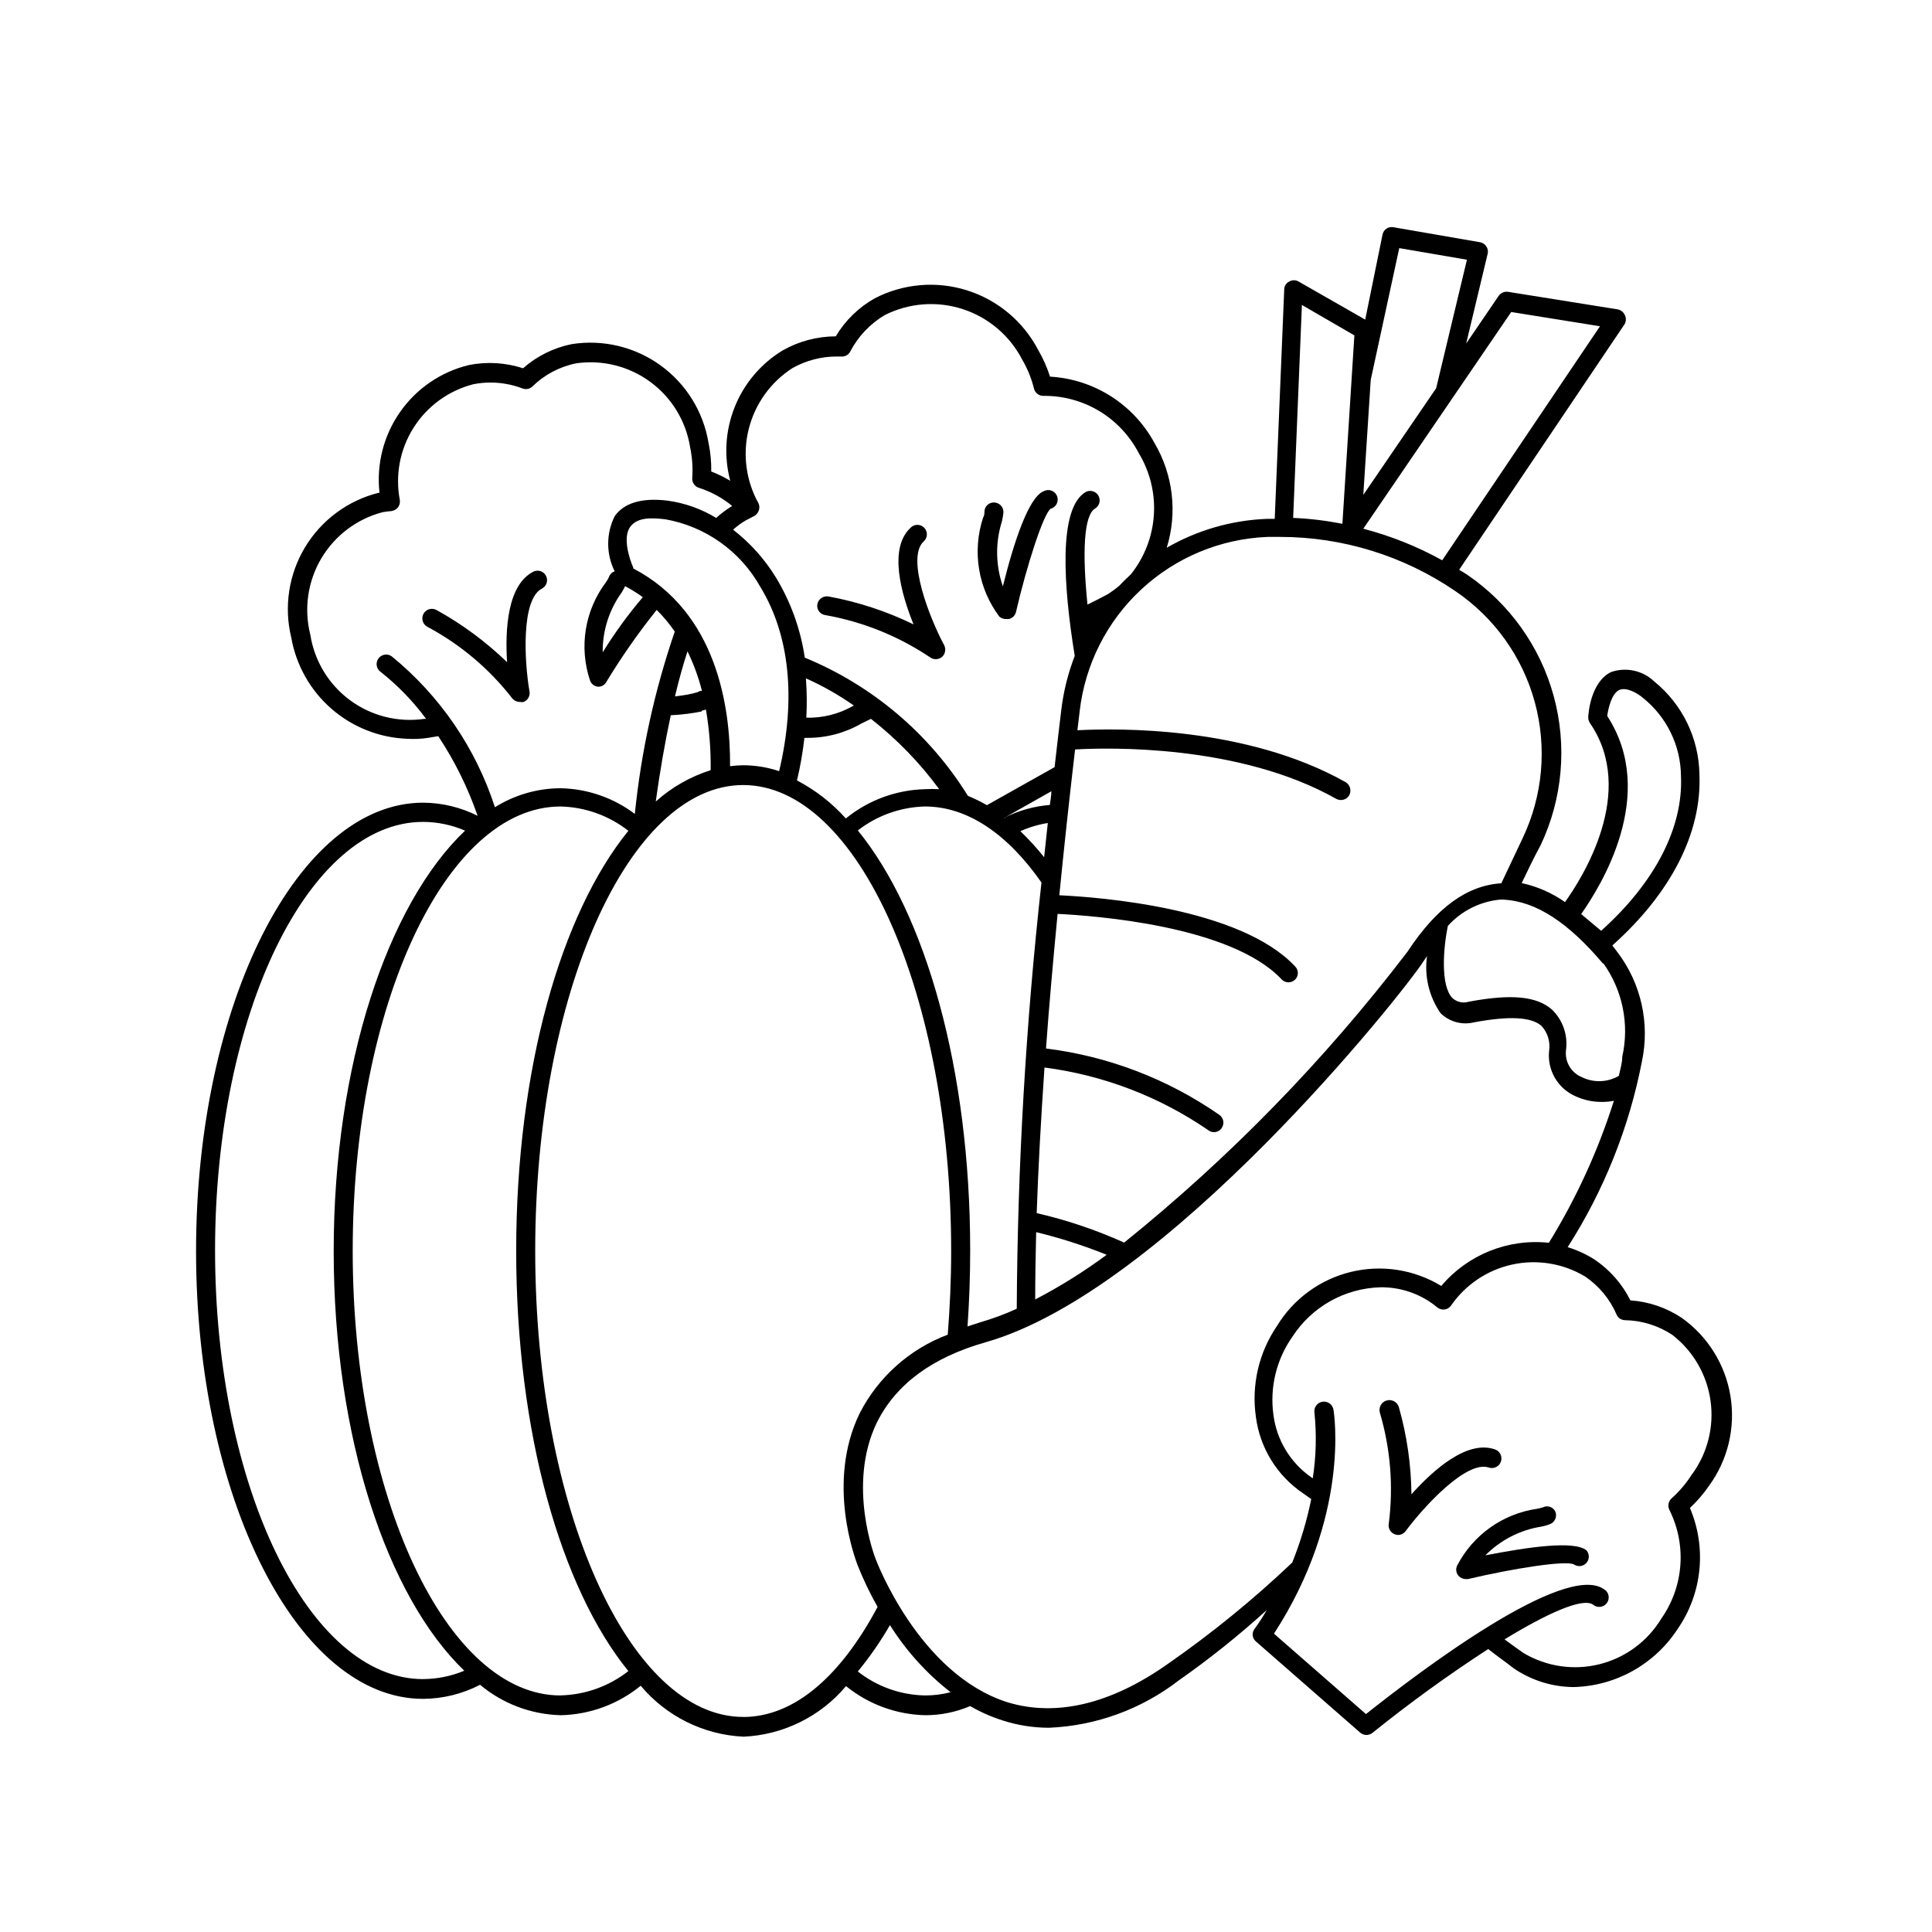 <?xml version="1.0" encoding="UTF-8"?>
<!-- Uploaded to: ICON Repo, www.iconrepo.com, Generator: ICON Repo Mixer Tools -->
<svg fill="#000000" width="800px" height="800px" version="1.1" viewBox="144 144 512 512" xmlns="http://www.w3.org/2000/svg">
 <g>
  <path d="m281.86 330.02c0.297 0.07 0.609 0.07 0.906 0 1.113-0.438 1.766-1.594 1.562-2.769-1.359-7.758-2.316-24.586 3.375-27.305v-0.004c1.148-0.652 1.598-2.082 1.027-3.273-0.57-1.195-1.965-1.742-3.195-1.262-7.106 3.375-7.707 15.516-7.152 24.082-5.609-5.426-11.91-10.082-18.742-13.852-0.594-0.316-1.289-0.379-1.93-0.184-0.645 0.199-1.184 0.645-1.496 1.238-0.652 1.238-0.18 2.773 1.059 3.426 8.738 4.668 16.395 11.121 22.469 18.945 0.52 0.633 1.301 0.984 2.117 0.957z"/>
  <path d="m362.67 307c9.906 1.746 19.344 5.535 27.707 11.133 0.949 0.742 2.277 0.742 3.227 0 0.906-0.793 1.156-2.102 0.602-3.172-3.777-7.004-10.078-23.023-5.492-27.406l0.004-0.004c0.539-0.445 0.867-1.094 0.91-1.793 0.039-0.699-0.211-1.387-0.695-1.891-0.484-0.508-1.16-0.789-1.859-0.777-0.699 0.012-1.363 0.312-1.832 0.836-5.793 5.492-2.418 17.48 0.855 25.543-7.152-3.481-14.746-5.973-22.57-7.406-1.371-0.215-2.668 0.699-2.922 2.066-0.117 0.656 0.035 1.328 0.426 1.871 0.391 0.539 0.98 0.902 1.641 1z"/>
  <path d="m410.78 308.05h0.605-0.004c0.926-0.223 1.645-0.941 1.867-1.867 2.769-11.992 7.203-25.844 9.168-27.355 0.703-0.18 1.293-0.656 1.617-1.305 0.328-0.645 0.359-1.402 0.09-2.074s-0.816-1.195-1.5-1.438c-0.684-0.238-1.438-0.172-2.07 0.184-3.93 1.562-7.859 13.402-10.781 25.191v-0.004c-1.918-5.496-2.023-11.465-0.305-17.027 0.23-0.875 0.383-1.77 0.453-2.672 0-0.676-0.27-1.324-0.754-1.797-0.484-0.477-1.137-0.734-1.812-0.723-0.664 0-1.301 0.27-1.766 0.742s-0.719 1.113-0.703 1.777c0 0.352 0 0.855-0.352 1.512h-0.004c-2.938 8.934-1.32 18.738 4.336 26.25 0.535 0.441 1.219 0.66 1.914 0.605z"/>
  <path d="m589.68 493.25c-4.055-2.703-8.742-4.301-13.605-4.637-2.184-4.371-5.461-8.105-9.52-10.832-2.211-1.402-4.602-2.504-7.106-3.273 9.633-15.047 16.316-31.781 19.699-49.324 2.102-10.07-0.25-20.555-6.449-28.766l-1.41-1.863c15.516-13.855 23.73-29.824 23.074-45.344-0.145-9.559-4.516-18.562-11.938-24.586-3.051-2.938-7.492-3.91-11.488-2.519-5.441 2.672-5.996 11.035-6.047 11.941-0.004 0.555 0.152 1.098 0.453 1.562 12.543 18.238-2.066 41.109-6.602 47.457h0.004c-3.453-2.434-7.359-4.148-11.488-5.039 1.664-3.426 3.273-6.852 5.039-10.078v0.004c5.816-12.32 7.043-26.312 3.457-39.453-3.582-13.145-11.742-24.578-23.004-32.238-0.656-0.453-1.41-0.855-2.066-1.258l43.883-65.141v-0.004c0.402-0.758 0.402-1.664 0-2.418-0.363-0.77-1.078-1.316-1.918-1.461l-28.969-4.637c-0.973-0.16-1.949 0.25-2.519 1.059l-8.613 12.645 5.691-23.781c0.172-0.672 0.043-1.391-0.352-1.965-0.371-0.586-0.977-0.988-1.66-1.105l-22.973-3.981h-0.004c-1.332-0.246-2.617 0.633-2.871 1.965l-4.586 22.52-17.633-10.078v0.004c-0.773-0.473-1.746-0.473-2.519 0-0.793 0.383-1.301 1.184-1.309 2.062l-2.519 60.809h-1.965v0.004c-9.375 0.34-18.523 2.969-26.652 7.656 2.867-9.277 1.699-19.336-3.223-27.711-5.547-10.289-16.039-16.965-27.711-17.633-0.777-2.457-1.828-4.824-3.121-7.051-3.941-7.551-10.715-13.234-18.836-15.805-8.121-2.566-16.926-1.812-24.492 2.102-4.262 2.398-7.824 5.871-10.328 10.074-4.965 0.016-9.844 1.316-14.156 3.777-5.715 3.5-10.145 8.746-12.629 14.965-2.488 6.219-2.902 13.074-1.176 19.547-1.602-0.977-3.289-1.801-5.039-2.469 0.043-2.519-0.195-5.039-0.707-7.508-1.348-8.281-5.922-15.691-12.719-20.609-6.797-4.918-15.266-6.945-23.555-5.637-4.785 0.965-9.234 3.172-12.898 6.398-4.633-1.512-9.578-1.809-14.355-0.855-7.394 1.789-13.879 6.219-18.238 12.453s-6.293 13.844-5.441 21.402h-0.254c-8.141 2.047-15.145 7.234-19.477 14.426s-5.644 15.809-3.648 23.965c1.285 7.297 5.027 13.938 10.609 18.816 5.582 4.875 12.668 7.695 20.074 7.984 1.867 0.117 3.742 0.031 5.594-0.25l2.672-0.453h-0.004c4.352 6.566 7.856 13.66 10.43 21.109-4.488-2.258-9.438-3.445-14.461-3.477-33.148 0.051-60.152 53.352-60.152 118.85 0 65.496 27.004 118.65 60.156 118.65h-0.004c5.262-0.031 10.441-1.309 15.117-3.731 6.016 5.035 13.566 7.875 21.41 8.062 7.727-0.172 15.176-2.922 21.16-7.809 6.797 8.113 16.684 13.012 27.258 13.5 10.527-0.473 20.375-5.332 27.152-13.402 5.957 4.828 13.348 7.543 21.012 7.711 4.086 0.004 8.129-0.816 11.887-2.418 2.695 1.562 5.551 2.828 8.516 3.777 4.019 1.309 8.219 1.973 12.445 1.965 12.434-0.539 24.398-4.902 34.258-12.496 8.176-5.731 15.984-11.977 23.379-18.691-1.008 1.762-2.117 3.477-3.273 5.039h-0.004c-0.746 1.027-0.57 2.461 0.402 3.277l27.66 24.184v-0.004c0.469 0.391 1.055 0.602 1.664 0.605 0.566-0.008 1.117-0.203 1.562-0.555 9.84-7.922 20.082-15.34 30.68-22.219 2.519 2.016 5.039 3.727 6.648 5.039h0.004c4.668 3.223 10.195 4.981 15.867 5.039 11.195-0.234 21.547-5.984 27.66-15.367 6.535-9.422 7.773-21.543 3.273-32.094 1.887-1.758 3.574-3.719 5.039-5.844 5.008-6.84 7.062-15.402 5.711-23.773-1.355-8.371-6.008-15.848-12.914-20.762zm-19.75-159.51c0.301-2.215 1.211-5.894 3.125-6.852 1.914-0.957 5.039 0.906 6.348 2.066 6.301 5.035 10.004 12.641 10.074 20.707 0.605 13.703-6.902 28.215-21.16 41.012l-5.289-4.434c4.988-7.106 20.504-31.59 6.902-52.5zm-1.059 65.496c5.148 7.18 6.984 16.219 5.039 24.84 0 1.715-0.555 3.426-0.906 5.039v-0.004c-2.992 1.754-6.664 1.883-9.773 0.355-2.844-1.156-4.57-4.059-4.234-7.106 0.562-3.973-0.805-7.981-3.676-10.781-4.031-3.578-10.832-4.231-22.066-2.117-1.539 0.488-3.215 0.102-4.387-1.008-3.125-3.273-2.418-13.148-1.16-19.094h0.004c3.57-3.961 8.496-6.441 13.805-6.953h1.008c8.613 0.504 17.078 6.047 26.348 17.031zm-24.383-172.55 23.527 3.777-41.816 62.02c-6.59-3.656-13.613-6.465-20.91-8.363zm-37.23 17.984 7.559-34.914 17.938 3.074-8.16 34.059-19.305 28.266zm-18.238-19.852 13.906 8.062-3.176 49.926v0.004c-4.305-0.848-8.668-1.371-13.051-1.562zm-9.117 61.465h3.375l-0.004 0.004c16.559 0.012 32.73 5.016 46.402 14.359 10.316 6.977 17.793 17.422 21.062 29.438 3.273 12.02 2.129 24.812-3.227 36.055l-5.644 11.941c-9.07 0.555-17.18 6.449-24.836 18.086-21.848 28.641-47.07 54.539-75.121 77.137-7.445-3.363-15.211-5.981-23.176-7.812 0.402-11.738 1.109-24.637 2.066-38.594v0.004c15.59 2.019 30.477 7.719 43.43 16.625 0.414 0.336 0.93 0.512 1.461 0.504 0.797 0.016 1.551-0.359 2.016-1.008 0.836-1.113 0.609-2.691-0.504-3.527-13.672-9.527-29.461-15.578-46-17.633 0.805-11.234 1.863-23.125 3.074-35.668 9.473 0.453 45.996 3.074 59.348 17.332l0.004-0.004c0.477 0.527 1.152 0.82 1.863 0.809 0.637-0.016 1.25-0.266 1.711-0.707 0.477-0.465 0.742-1.098 0.742-1.762 0-0.664-0.266-1.301-0.742-1.766-14.559-15.566-51.941-18.336-62.473-18.84 1.211-12.293 2.602-25.172 4.18-38.641 8.715-0.504 43.578-1.41 69.223 13.098h0.004c0.375 0.195 0.789 0.297 1.211 0.301 0.91 0.012 1.758-0.469 2.215-1.258 0.656-1.23 0.234-2.758-0.957-3.477-26.398-14.863-60.457-14.309-71.086-13.754l0.605-5.039h-0.004c1.422-12.375 7.219-23.832 16.348-32.301 9.129-8.473 20.984-13.402 33.43-13.898zm-108.57 77.793c5.098-3.961 11.332-6.188 17.785-6.348 11.438 0 22.066 7.508 30.883 20.152-4.156 37.508-6.344 75.211-6.551 112.95-3.113 1.43-6.328 2.625-9.621 3.578l-3.426 1.109c0.453-6.5 0.707-13.25 0.707-20.152-0.004-48.066-11.844-89.277-29.777-111.29zm-13.754-40.305c4.453 1.988 8.703 4.402 12.695 7.203l-0.453 0.25c-3.711 2.055-7.902 3.082-12.141 2.973 0.191-3.438 0.16-6.891-0.102-10.328zm0.402 15.77c5.043 0.02 9.996-1.305 14.359-3.832l2.469-1.207c6.848 5.363 12.934 11.633 18.086 18.641-1.242-0.074-2.484-0.074-3.727 0-7.672 0.188-15.062 2.914-21.012 7.758-3.676-4.106-8.062-7.519-12.945-10.074 0.883-3.719 1.539-7.488 1.965-11.285zm52.395 21.211 0.004-0.004c-0.086 0.023-0.172 0.023-0.254 0l12.496-7.055c0 1.211-0.25 2.418-0.402 3.629h-0.004c-4.117 0.332-8.133 1.445-11.836 3.277zm11.285 1.512c-0.301 2.973-0.656 5.945-0.957 8.918l0.004-0.004c-1.945-2.438-4.047-4.742-6.301-6.902 2.312-1.035 4.754-1.766 7.258-2.164zm-3.07 108.27c6.367 1.543 12.613 3.547 18.691 5.996-5.992 4.441-12.324 8.402-18.945 11.84 0-5.391 0.102-11.336 0.254-17.836zm14.055-161.22m-91.09-27.355 2.117-1.109c0.617-0.281 1.102-0.785 1.359-1.41 0.277-0.645 0.277-1.371 0-2.016-3.348-6-4.281-13.047-2.617-19.711 1.668-6.664 5.809-12.445 11.586-16.16 3.613-2.031 7.695-3.09 11.84-3.074h1.109c0.98 0.086 1.918-0.43 2.367-1.309 2.094-4.019 5.269-7.371 9.168-9.676 6.406-3.227 13.828-3.793 20.652-1.574 6.82 2.219 12.488 7.039 15.773 13.414 1.406 2.41 2.457 5.004 3.125 7.711 0.305 1.129 1.348 1.902 2.519 1.863 5.184-0.047 10.281 1.336 14.727 4.004 4.445 2.668 8.066 6.512 10.465 11.109 3 4.93 4.414 10.664 4.043 16.422-0.371 5.762-2.504 11.266-6.109 15.773-1.059 0.957-2.066 1.965-3.074 3.023-0.957 0.805-1.965 1.547-3.023 2.215-1.461 0.805-3.324 1.762-5.391 2.769-1.359-13.453-1.059-23.73 2.066-25.492 1.129-0.719 1.496-2.195 0.84-3.359-0.656-1.164-2.109-1.613-3.309-1.023-7.457 4.231-5.945 25.191-2.973 43.48-1.746 4.504-2.93 9.211-3.527 14.004-0.605 5.039-1.211 10.078-1.812 15.469l-17.938 10.078v-0.004c-1.625-0.93-3.305-1.754-5.035-2.469-10.199-16.453-25.324-29.27-43.227-36.625-1.109-7.527-3.715-14.758-7.66-21.262-2.984-4.863-6.824-9.148-11.336-12.645 1.004-0.918 2.102-1.727 3.273-2.418zm-11.586 50.383v-0.004c0.379-0.07 0.746-0.172 1.109-0.301 0.902 5.309 1.32 10.688 1.258 16.07-5.391 1.699-10.355 4.535-14.559 8.312 1.109-8.012 2.469-15.82 3.981-22.871 3.172-0.152 5.996-0.555 8.211-1.008zm-7.055-3.981c1.059-4.434 2.168-8.363 3.273-11.738l0.004-0.004c1.637 3.352 2.922 6.863 3.828 10.48-0.352 0-0.707 0-1.059 0.301-1.664 0.555-3.727 0.859-6.047 1.16zm-11.082-33.906c-1.109-2.519-2.82-8.012-0.855-10.781 1.965-2.769 5.996-2.418 9.27-2.066v-0.004c10.648 1.867 19.895 8.414 25.191 17.836 7.859 12.797 9.574 29.875 5.039 48.918l-0.004 0.004c-3.07-1.027-6.285-1.555-9.52-1.562-1.164 0.008-2.324 0.094-3.477 0.25 0.102-15.82-3.578-40.859-25.645-52.395zm2.519 7.805c-3.906 4.598-7.461 9.48-10.633 14.613-0.062-5.695 1.703-11.258 5.039-15.871 0.402-0.707 0.707-1.211 0.906-1.664 1.629 0.867 3.195 1.84 4.688 2.922zm-66.555 15.672c-0.547-0.391-1.227-0.543-1.887-0.43-0.664 0.113-1.25 0.484-1.641 1.031-0.805 1.141-0.535 2.723 0.605 3.527 4.551 3.594 8.602 7.777 12.043 12.445h-0.453c-6.965 1.012-14.047-0.766-19.707-4.941-5.66-4.18-9.441-10.426-10.523-17.379-1.73-6.84-0.691-14.086 2.894-20.164 3.586-6.074 9.426-10.488 16.25-12.281 0.781-0.148 1.574-0.25 2.367-0.301 0.668-0.102 1.277-0.441 1.715-0.957 0.41-0.547 0.594-1.234 0.504-1.914-1.277-6.637 0.02-13.508 3.633-19.219 3.613-5.711 9.27-9.828 15.812-11.516 1.492-0.301 3.012-0.453 4.535-0.453 2.91-0.004 5.797 0.523 8.516 1.562 0.898 0.348 1.914 0.152 2.617-0.504 3.188-3.129 7.211-5.266 11.59-6.148 6.953-1.012 14.027 0.758 19.688 4.926 5.66 4.168 9.445 10.402 10.539 17.344 0.562 2.684 0.746 5.43 0.555 8.164-0.07 1.172 0.684 2.242 1.812 2.566 3.199 1.027 6.176 2.652 8.77 4.789-1.504 0.926-2.922 1.988-4.234 3.172-3.953-2.402-8.363-3.961-12.945-4.586-6.75-0.805-11.488 0.605-13.957 4.133-2.293 4.602-2.293 10.012 0 14.609-0.715 0.234-1.277 0.797-1.512 1.512-0.211 0.461-0.465 0.898-0.754 1.312-5.672 7.488-7.258 17.301-4.234 26.195 0.355 0.902 1.203 1.512 2.168 1.562 0.883 0 1.691-0.484 2.117-1.258 4.027-6.652 8.488-13.027 13.348-19.094 1.773 1.758 3.375 3.68 4.789 5.742-5.367 15.648-8.914 31.859-10.582 48.316-5.688-4.285-12.578-6.668-19.699-6.805-6.148 0.027-12.168 1.773-17.379 5.039-5.078-15.688-14.578-29.578-27.359-40zm8.312 271.05c-30.23 0-55.117-50.984-55.117-113.61s24.738-113.56 55.117-113.56v-0.004c3.832 0.016 7.617 0.805 11.137 2.32-20.559 19.547-34.816 62.117-34.816 111.44 0 49.324 14.156 91.543 34.613 111.19-3.465 1.445-7.18 2.199-10.934 2.215zm36.426 4.332c-30.23 0-55.066-52.852-55.066-117.79 0-64.941 24.688-117.79 55.066-117.79v-0.004c6.535 0.148 12.848 2.41 17.988 6.445-17.887 22.016-29.727 63.176-29.727 111.34 0 48.164 11.84 89.324 29.727 111.34-5.141 4.035-11.453 6.297-17.988 6.445zm48.418 5.691c-30.23 0-55.117-55.418-55.117-123.48 0-68.066 24.738-123.48 55.117-123.48s55.117 55.418 55.117 123.54c0 7.559-0.352 15.113-0.906 22.117h-0.004c-10.086 3.801-18.402 11.215-23.324 20.809-8.969 18.391-1.109 38.793-0.555 40.305 1.512 3.793 3.277 7.481 5.289 11.031-9.621 18.086-21.914 29.172-35.617 29.172zm48.164-5.691v-0.004c-6.461-0.121-12.707-2.352-17.785-6.348 3.172-3.852 6.019-7.965 8.516-12.293 4.281 6.816 9.723 12.836 16.07 17.785-2.219 0.582-4.508 0.867-6.801 0.855zm64.234-8.262c-15.113 10.629-29.523 13.957-42.32 10.078-23.578-7.457-34.914-37.785-35.016-38.09 0 0-7.707-19.496 0.402-36.125 5.039-10.078 14.609-17.18 28.816-21.211 47.762-13.602 110.29-92.148 115.88-100.76l1.059-1.562h0.004c-0.75 5.309 0.527 10.707 3.578 15.113 2.359 2.316 5.762 3.234 8.969 2.418 9.27-1.715 15.113-1.41 17.785 0.957h-0.004c1.664 1.809 2.406 4.277 2.016 6.703-0.5 5.117 2.375 9.969 7.106 11.988 2.184 0.988 4.555 1.488 6.953 1.461 1.047 0.004 2.094-0.098 3.121-0.301-4.18 13.203-9.965 25.844-17.23 37.633-10.812-1.16-21.496 3.129-28.516 11.438-7.176-4.363-15.789-5.703-23.953-3.719-8.16 1.984-15.203 7.125-19.574 14.301-4.832 7.074-6.828 15.703-5.594 24.18 1.082 8.188 5.609 15.52 12.445 20.152l2.215 1.562h0.004c-1.168 5.75-2.856 11.383-5.039 16.828-10.332 9.812-21.398 18.824-33.102 26.953zm139.05-50.383c-1.484 2.375-3.301 4.531-5.391 6.398-0.875 0.77-1.121 2.027-0.605 3.07 2.273 4.543 3.277 9.613 2.906 14.676-0.371 5.066-2.106 9.934-5.019 14.094-3.641 6.043-9.527 10.402-16.371 12.121s-14.09 0.656-20.156-2.953c-1.41-0.957-3.125-2.215-5.039-3.629 11.488-7.004 20.656-11.082 23.426-9.219h0.004c0.539 0.477 1.262 0.695 1.973 0.602 0.715-0.09 1.355-0.48 1.762-1.078 0.406-0.594 0.539-1.332 0.363-2.031-0.172-0.699-0.641-1.289-1.277-1.621-10.531-7.106-48.918 21.965-62.977 33.152l-24.383-21.312c20.152-31.035 15.973-58.191 15.77-59.348v-0.004c-0.223-1.391-1.531-2.336-2.926-2.113-1.391 0.223-2.336 1.531-2.113 2.922 0.594 5.789 0.441 11.629-0.453 17.379l-0.352-0.25h-0.004c-5.562-3.863-9.227-9.906-10.074-16.625-0.988-7.277 0.809-14.656 5.039-20.656 5.172-7.988 13.965-12.891 23.477-13.102 4.644-0.027 9.191 1.344 13.047 3.93 0.656 0.426 1.277 0.898 1.867 1.414 0.543 0.422 1.227 0.621 1.914 0.551 0.684-0.086 1.305-0.449 1.711-1.008 3.824-5.566 9.625-9.469 16.223-10.91 6.602-1.441 13.5-0.312 19.297 3.152 3.695 2.492 6.598 5.988 8.363 10.078 0.383 0.914 1.277 1.508 2.266 1.512 4.449 0.086 8.781 1.434 12.496 3.879 5.523 4.262 9.16 10.516 10.141 17.422 0.98 6.91-0.781 13.926-4.902 19.559z"/>
  <path d="m538.5 532.9c1.32 0.473 2.777-0.215 3.25-1.535 0.473-1.32-0.215-2.777-1.539-3.25-7.406-2.621-16.426 5.492-22.168 11.891h0.004c-0.078-7.805-1.195-15.566-3.328-23.074-0.402-1.391-1.855-2.191-3.25-1.789-1.391 0.402-2.191 1.859-1.785 3.25 2.805 9.504 3.613 19.488 2.367 29.32-0.25 1.156 0.336 2.328 1.41 2.82 0.316 0.152 0.656 0.238 1.008 0.254 0.816-0.004 1.582-0.398 2.066-1.059 4.785-6.449 16.07-18.742 21.965-16.828z"/>
  <path d="m537.64 556.18c4-4.047 9.191-6.711 14.812-7.609 0.863-0.156 1.707-0.41 2.516-0.754 1.191-0.59 1.719-2 1.211-3.223-0.281-0.602-0.797-1.059-1.426-1.27-0.629-0.211-1.316-0.152-1.898 0.16l-1.461 0.352c-9.117 1.297-17.043 6.93-21.262 15.113-0.398 0.867-0.262 1.891 0.352 2.621 0.5 0.566 1.211 0.895 1.965 0.906h0.555c11.738-2.769 25.895-5.039 28.113-3.879 1.043 0.711 2.457 0.539 3.297-0.406 0.844-0.941 0.855-2.363 0.027-3.32-3.223-2.672-15.316-0.91-26.801 1.309z"/>
 </g>
</svg>